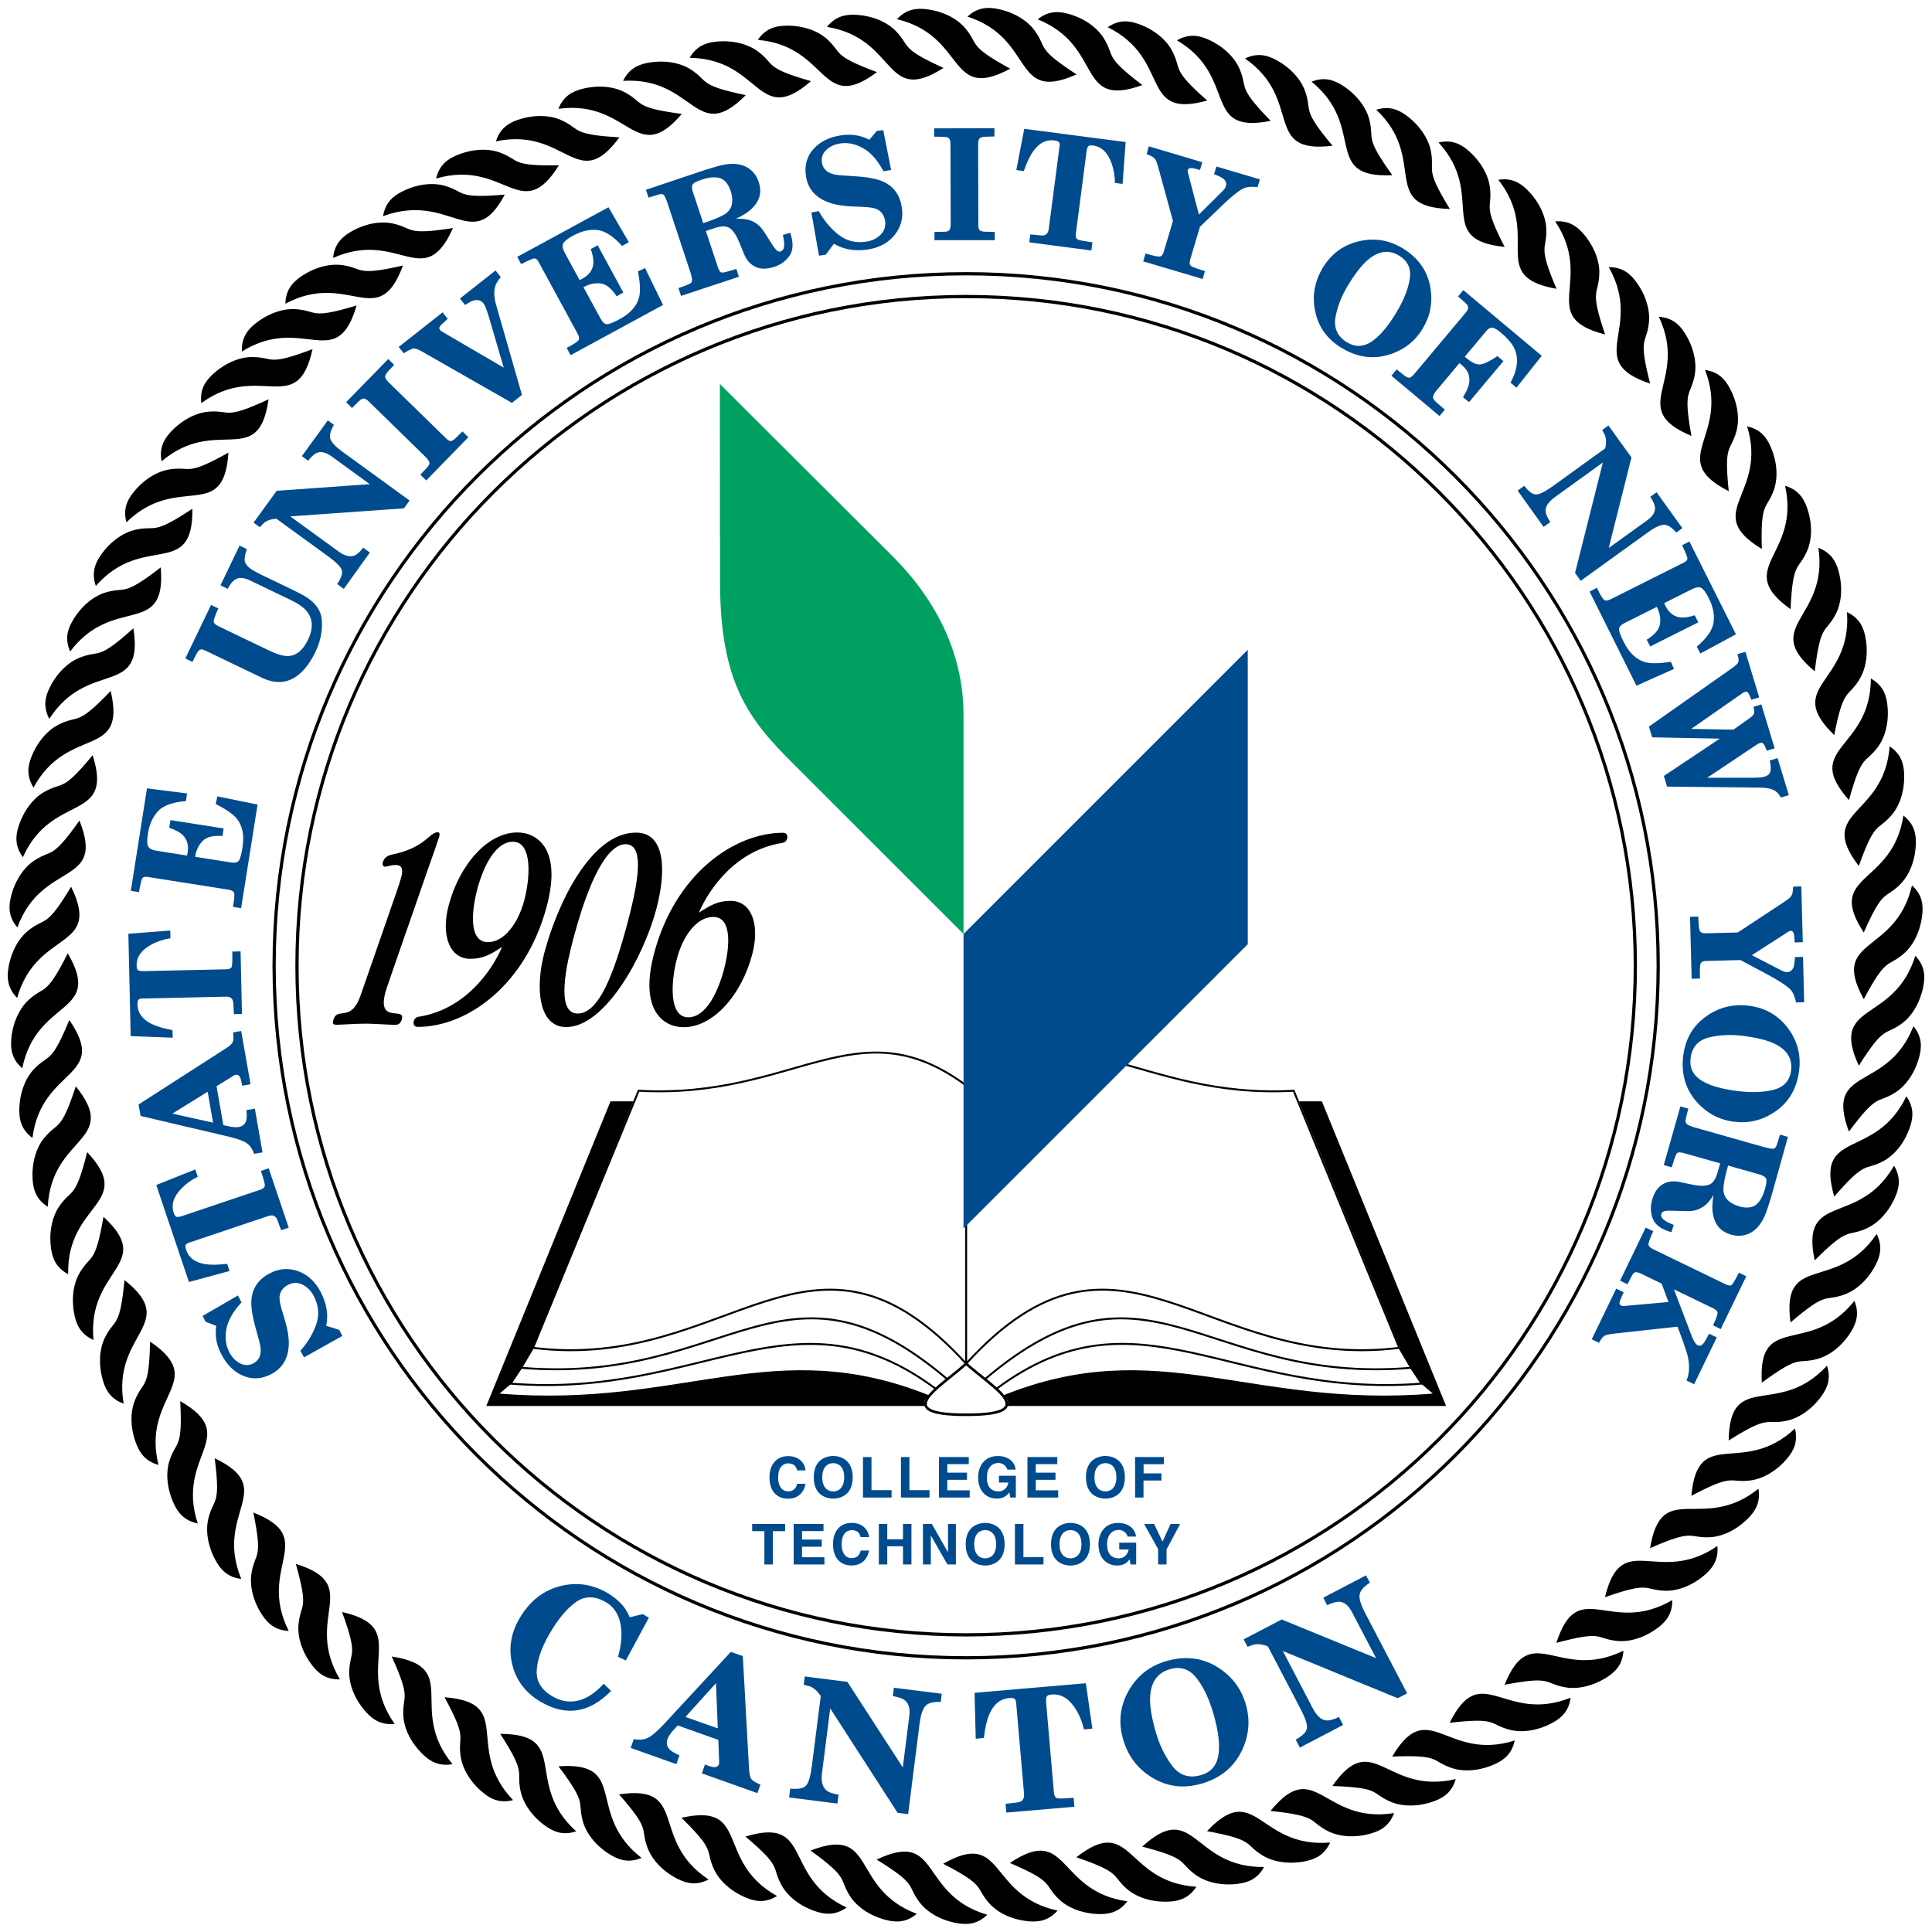<?xml version="1.0" encoding="utf-8"?>
<svg xmlns="http://www.w3.org/2000/svg" x="0px" y="0px" width="250px" height="250px">
<path fill="none" stroke="#000000" stroke-width="0.418" d="M38.43,124.96c0-47.82,38.77-86.59,86.59-86.59
	c47.82,0,86.59,38.77,86.59,86.59c0,47.82-38.77,86.59-86.59,86.59C77.2,211.55,38.43,172.78,38.43,124.96z M125.02,214.52
	c49.46,0,89.55-40.1,89.55-89.55s-40.1-89.55-89.55-89.55c-49.46,0-89.55,40.1-89.55,89.55S75.56,214.52,125.02,214.52z"/>
<path fill="none" stroke="#000000" stroke-width="0.335" d="M125.02,176.46c-3.47,3.13-9.86,6.61,0,6.61
	S128.5,179.59,125.02,176.46z"/>
<path fill="none" stroke="#000000" stroke-width="0.251" d="M125.02,176.46v-36c14.13-10.48,22.1,1.82,42.38,0.68l13.67,33.27
	C155.68,177.59,145.03,154.52,125.02,176.46z M181.08,174.41l1.52,2.58c-27,2.28-33.95-16.52-55.15,1.48l1.48,1.25
	c18.36-13.68,30.2,1.31,55.03-0.68l-1.37-2.05 M125.02,176.46v-36c-14.13-10.48-22.1,1.82-42.38,0.68l-13.67,33.27
	C94.37,177.59,105.01,154.52,125.02,176.46z M67.44,176.99l-1.37,2.05c24.83,2,36.67-12.99,55.03,0.68l1.48-1.25
	C101.39,160.47,94.45,179.27,67.44,176.99l1.52-2.58"/>
<path d="M56.43,23.1c0.4-1.71,1.44-2.47,2.56-2.96c1.95-0.85,4.07-1,5.7-0.4c2.62,0.97,1.31,1.77,7.63,1.65
	C67.44,29.22,65.38,20.51,56.43,23.1z M80.15,17.77c-6.31-0.36-4.95-1.05-7.49-2.21c-1.58-0.72-3.71-0.73-5.71-0.03
	c-1.16,0.41-2.25,1.09-2.78,2.76C73.29,16.37,74.7,25.21,80.15,17.77z M88.23,14.74c-6.27-0.82-4.86-1.42-7.31-2.76
	c-1.52-0.84-3.64-1-5.69-0.45c-1.18,0.32-2.33,0.92-2.97,2.55C81.48,12.83,82.23,21.75,88.23,14.74z M96.5,12.31
	c-6.19-1.29-4.74-1.77-7.08-3.3c-1.46-0.95-3.56-1.27-5.64-0.87c-1.2,0.23-2.39,0.74-3.15,2.32C89.92,9.91,90.01,18.86,96.5,12.31z
	 M104.94,10.5c-6.08-1.74-4.59-2.12-6.82-3.81c-1.38-1.05-3.45-1.53-5.56-1.29c-1.22,0.14-2.44,0.56-3.32,2.08
	C98.55,7.62,97.97,16.56,104.94,10.5z M113.48,9.33c-5.93-2.19-4.42-2.46-6.51-4.31c-1.3-1.15-3.33-1.78-5.45-1.69
	c-1.22,0.05-2.47,0.38-3.46,1.83C107.33,5.98,106.09,14.85,113.48,9.33z M122.09,8.79c-5.76-2.62-4.23-2.78-6.18-4.78
	c-1.21-1.25-3.19-2.02-5.31-2.1c-1.22-0.04-2.49,0.2-3.59,1.57C116.2,4.99,114.31,13.75,122.09,8.79z M130.72,8.89
	c-5.55-3.04-4.01-3.08-5.81-5.23c-1.12-1.33-3.03-2.26-5.14-2.48c-1.22-0.13-2.5,0.01-3.7,1.3C125.12,4.67,122.58,13.26,130.72,8.89
	z M139.31,9.63c-5.3-3.44-3.77-3.37-5.4-5.64c-1.01-1.41-2.85-2.47-4.94-2.86c-1.21-0.22-2.5-0.17-3.78,1.02
	C134.04,5.01,130.88,13.38,139.31,9.63z M147.82,11.01c-5.03-3.83-3.51-3.64-4.97-6.03c-0.91-1.48-2.66-2.68-4.72-3.22
	c-1.18-0.31-2.48-0.36-3.85,0.74C142.92,6.01,139.14,14.12,147.82,11.01z M156.21,13.01c-4.74-4.19-3.23-3.89-4.51-6.38
	c-0.79-1.55-2.46-2.87-4.47-3.56c-1.16-0.4-2.44-0.54-3.89,0.45C151.69,7.66,147.32,15.48,156.21,13.01z M164.43,15.64
	c-4.41-4.53-2.93-4.12-4.02-6.7c-0.68-1.6-2.24-3.04-4.19-3.88c-1.13-0.48-2.4-0.72-3.92,0.16
	C160.32,9.96,155.38,17.43,164.43,15.64z M172.43,18.86c-4.06-4.85-2.62-4.33-3.52-6.98c-0.56-1.65-2-3.2-3.89-4.18
	c-1.09-0.56-2.34-0.9-3.92-0.13C168.75,12.89,163.27,19.98,172.43,18.86z M180.17,22.67c-3.69-5.13-2.29-4.51-2.99-7.22
	c-0.43-1.68-1.76-3.34-3.57-4.46c-1.04-0.64-2.26-1.07-3.9-0.42C176.94,16.45,170.95,23.1,180.17,22.67z M187.61,27.04
	c-3.3-5.39-1.95-4.67-2.44-7.42c-0.31-1.71-1.51-3.46-3.23-4.71c-0.99-0.72-2.18-1.23-3.85-0.71
	C184.85,20.59,178.38,26.79,187.61,27.04z M194.7,31.95c-2.89-5.62-1.6-4.8-1.89-7.58c-0.18-1.73-1.25-3.56-2.87-4.94
	c-0.94-0.79-2.08-1.39-3.79-0.99C192.43,25.32,185.52,31.02,194.7,31.95z M201.41,37.37c-2.47-5.82-1.24-4.91-1.32-7.7
	c-0.05-1.74-0.98-3.65-2.5-5.14c-0.88-0.86-1.97-1.54-3.71-1.27C199.63,30.59,192.32,35.76,201.41,37.37z M207.7,43.28
	c-2.03-5.99-0.87-4.98-0.75-7.78c0.08-1.74-0.71-3.71-2.11-5.31c-0.81-0.92-1.85-1.68-3.6-1.54C206.43,36.39,198.75,41,207.7,43.28z
	 M213.53,49.64c-1.58-6.12-0.5-5.04-0.17-7.81c0.21-1.73-0.43-3.75-1.71-5.45c-0.74-0.98-1.72-1.82-3.48-1.81
	C212.77,42.67,204.78,46.7,213.53,49.64z M218.87,56.41c-1.12-6.23-0.12-5.06,0.41-7.8c0.34-1.71-0.15-3.77-1.3-5.56
	c-0.66-1.03-1.58-1.94-3.33-2.06C218.64,49.4,210.36,52.83,218.87,56.41z M223.7,63.56c-0.66-6.29,0.25-5.05,0.99-7.75
	c0.46-1.68,0.13-3.78-0.89-5.64c-0.58-1.08-1.43-2.05-3.17-2.3C223.98,56.55,215.48,59.36,223.7,63.56z M227.98,71.04
	c-0.19-6.32,0.63-5.02,1.56-7.65c0.58-1.64,0.41-3.76-0.47-5.69c-0.5-1.12-1.28-2.15-2.99-2.53
	C228.79,64.08,220.1,66.25,227.98,71.04z M231.7,78.83c0.28-6.32,1-4.96,2.13-7.52c0.7-1.59,0.69-3.71-0.04-5.71
	c-0.42-1.15-1.12-2.24-2.8-2.74C233.02,71.95,224.19,73.46,231.7,78.83z M234.83,86.87c0.75-6.28,1.36-4.87,2.68-7.34
	c0.82-1.53,0.96-3.65,0.38-5.7c-0.33-1.18-0.95-2.32-2.59-2.94C236.65,80.1,227.74,80.96,234.83,86.87z M237.35,95.12
	c1.21-6.21,1.72-4.76,3.21-7.12c0.93-1.47,1.23-3.57,0.8-5.66c-0.24-1.2-0.77-2.38-2.36-3.13C239.67,88.5,230.72,88.7,237.35,95.12z
	 M239.26,103.53c1.67-6.1,2.07-4.62,3.73-6.86c1.04-1.39,1.49-3.47,1.22-5.58c-0.15-1.22-0.59-2.43-2.12-3.29
	C242.06,97.11,233.12,96.63,239.26,103.53z M240.53,112.06c2.12-5.96,2.4-4.45,4.23-6.57c1.14-1.31,1.74-3.35,1.63-5.47
	c-0.06-1.22-0.41-2.47-1.87-3.44C243.81,105.87,234.92,104.73,240.53,112.06z M241.17,120.67c2.55-5.79,2.73-4.26,4.71-6.23
	c1.23-1.23,1.99-3.21,2.03-5.34c0.03-1.22-0.23-2.49-1.61-3.57C244.9,114.73,236.12,112.94,241.17,120.67z M241.17,129.29
	c2.98-5.58,3.04-4.05,5.16-5.87c1.32-1.13,2.22-3.06,2.42-5.17c0.12-1.22-0.04-2.5-1.34-3.68
	C245.33,123.65,236.71,121.21,241.17,129.29z M247.84,123.68c-2.75,8.9-11.16,5.83-7.31,14.22c3.38-5.35,3.33-3.81,5.58-5.47
	c1.4-1.03,2.44-2.88,2.8-4.98C249.12,126.24,249.05,124.95,247.84,123.68z M239.25,146.43c3.77-5.08,3.6-3.55,5.97-5.04
	c1.47-0.92,2.65-2.69,3.16-4.76c0.3-1.19,0.33-2.48-0.78-3.84C244.2,141.46,236.04,137.78,239.25,146.43z M237.35,154.84
	c4.14-4.79,3.86-3.28,6.33-4.58c1.54-0.81,2.84-2.49,3.5-4.51c0.38-1.16,0.51-2.45-0.5-3.89
	C242.65,150.26,234.78,145.97,237.35,154.84z M234.82,163.09c4.48-4.47,4.09-2.98,6.65-4.1c1.59-0.7,3.02-2.27,3.83-4.24
	c0.47-1.13,0.69-2.4-0.21-3.91C240.45,158.91,232.92,154.06,234.82,163.09z M231.69,171.13c4.8-4.12,4.3-2.67,6.93-3.6
	c1.64-0.58,3.18-2.04,4.13-3.94c0.55-1.09,0.87-2.35,0.09-3.92C237.61,167.38,230.47,161.98,231.69,171.13z M227.98,178.92
	c5.09-3.75,4.49-2.35,7.18-3.07c1.68-0.45,3.32-1.8,4.42-3.62c0.63-1.05,1.04-2.28,0.38-3.9
	C234.16,175.61,227.43,169.7,227.98,178.92z M223.69,186.4c5.36-3.37,4.65-2.01,7.39-2.53c1.71-0.33,3.45-1.55,4.67-3.29
	c0.71-1,1.21-2.19,0.66-3.86C230.1,183.57,223.83,177.17,223.69,186.4z M218.86,193.56c5.59-2.96,4.78-1.66,7.56-1.98
	c1.73-0.2,3.55-1.29,4.9-2.93c0.78-0.95,1.36-2.1,0.95-3.8C225.47,191.2,219.69,184.36,218.86,193.56z M213.52,200.33
	c5.79-2.54,4.89-1.3,7.68-1.41c1.74-0.07,3.64-1.02,5.11-2.56c0.85-0.88,1.52-1.99,1.23-3.72
	C220.28,198.47,215.02,191.22,213.52,200.33z M207.68,206.68c5.97-2.1,4.97-0.93,7.77-0.84c1.74,0.06,3.7-0.75,5.28-2.17
	c0.91-0.82,1.66-1.87,1.5-3.62C214.56,205.33,209.86,197.71,207.68,206.68z M201.39,212.59c6.11-1.65,5.03-0.56,7.81-0.26
	c1.73,0.19,3.75-0.47,5.43-1.78c0.97-0.75,1.79-1.74,1.76-3.5C208.36,211.76,204.23,203.8,201.39,212.59z M194.69,218.01
	c6.21-1.19,5.06-0.18,7.81,0.32c1.71,0.32,3.77-0.2,5.55-1.37c1.02-0.68,1.92-1.61,2.02-3.36
	C201.69,217.7,198.16,209.46,194.69,218.01z M187.59,222.93c6.28-0.73,5.06,0.19,7.76,0.9c1.68,0.44,3.78,0.08,5.63-0.95
	c1.07-0.6,2.03-1.46,2.26-3.2C194.6,223.13,191.7,214.66,187.59,222.93z M180.15,227.3c6.32-0.26,5.03,0.57,7.67,1.47
	c1.64,0.56,3.76,0.37,5.69-0.53c1.11-0.52,2.14-1.3,2.49-3.02C187.13,228.02,184.86,219.35,180.15,227.3z M172.41,231.11
	c6.32,0.21,4.97,0.94,7.54,2.04c1.6,0.68,3.72,0.64,5.71-0.11c1.15-0.43,2.23-1.14,2.71-2.83
	C179.31,232.35,177.69,223.53,172.41,231.11z M164.41,234.33c6.29,0.67,4.89,1.3,7.37,2.59c1.54,0.8,3.67,0.92,5.7,0.31
	c1.18-0.35,2.3-0.97,2.91-2.62C171.2,236.08,170.24,227.17,164.41,234.33z M156.19,236.95c6.22,1.14,4.78,1.66,7.16,3.13
	c1.48,0.91,3.59,1.19,5.67,0.74c1.2-0.26,2.37-0.8,3.1-2.4C162.83,239.2,162.53,230.24,156.19,236.95z M147.8,238.95
	c6.12,1.6,4.64,2.01,6.91,3.65c1.41,1.02,3.49,1.45,5.59,1.15c1.21-0.17,2.42-0.62,3.27-2.16
	C154.25,241.69,154.62,232.74,147.8,238.95z M139.28,240.33c5.99,2.05,4.48,2.35,6.62,4.16c1.33,1.12,3.37,1.7,5.49,1.57
	c1.22-0.08,2.46-0.44,3.42-1.91C145.51,243.53,146.55,234.63,139.28,240.33z M130.68,241.07c5.82,2.49,4.3,2.68,6.29,4.64
	c1.24,1.22,3.24,1.95,5.36,1.97c1.23,0.01,2.49-0.26,3.55-1.65C136.66,244.73,138.35,235.93,130.68,241.07z M122.05,241.17
	c5.62,2.91,4.09,2.99,5.93,5.09c1.15,1.31,3.08,2.18,5.2,2.36c1.22,0.1,2.5-0.07,3.67-1.39
	C127.75,245.26,130.08,236.61,122.05,241.17z M113.44,240.63c5.39,3.32,3.85,3.28,5.54,5.51c1.05,1.39,2.91,2.41,5.01,2.74
	c1.21,0.19,2.5,0.11,3.76-1.11C118.82,245.13,121.79,236.68,113.44,240.63z M104.89,239.46c5.12,3.71,3.6,3.56,5.11,5.91
	c0.94,1.46,2.73,2.62,4.8,3.11c1.19,0.28,2.48,0.3,3.83-0.83C109.92,244.34,113.51,236.14,104.89,239.46z M96.46,237.65
	c4.84,4.08,3.32,3.82,4.66,6.27c0.83,1.53,2.52,2.81,4.55,3.45c1.17,0.37,2.46,0.48,3.88-0.54
	C101.11,242.9,105.3,234.98,96.46,237.65z M88.18,235.22c4.52,4.43,3.03,4.05,4.18,6.6c0.71,1.58,2.31,2.99,4.28,3.78
	c1.14,0.46,2.41,0.66,3.91-0.25C92.42,240.8,97.19,233.21,88.18,235.22z M80.1,232.19c4.18,4.75,2.72,4.27,3.68,6.89
	c0.6,1.63,2.08,3.15,3.99,4.09c1.1,0.54,2.36,0.84,3.92,0.04C83.92,238.06,89.24,230.85,80.1,232.19z M72.27,228.56
	c3.81,5.05,2.4,4.46,3.16,7.15c0.47,1.67,1.84,3.3,3.68,4.37c1.06,0.62,2.29,1.01,3.91,0.33C75.65,234.7,81.48,227.91,72.27,228.56z
	 M64.73,224.36c3.43,5.32,2.06,4.62,2.62,7.36c0.35,1.7,1.59,3.43,3.34,4.63c1.01,0.7,2.21,1.18,3.87,0.62
	C67.64,230.74,73.97,224.39,64.73,224.36z M57.52,219.62c3.03,5.56,1.71,4.76,2.07,7.54c0.22,1.73,1.33,3.54,2.99,4.87
	c0.95,0.77,2.11,1.34,3.81,0.9C59.95,226.19,66.73,220.33,57.52,219.62z M50.69,214.35c2.61,5.77,1.35,4.88,1.5,7.67
	c0.09,1.74,1.07,3.63,2.62,5.08c0.89,0.84,2.01,1.49,3.74,1.18C52.62,221.09,59.82,215.75,50.69,214.35z M44.26,208.59
	c2.17,5.94,0.99,4.96,0.93,7.76c-0.04,1.74,0.8,3.69,2.24,5.26c0.83,0.9,1.89,1.64,3.64,1.46
	C45.69,215.46,53.26,210.66,44.26,208.59z M38.28,202.37c1.72,6.09,0.62,5.02,0.35,7.81c-0.17,1.73,0.52,3.74,1.84,5.41
	c0.76,0.96,1.76,1.77,3.52,1.72C39.2,209.32,47.1,205.1,38.28,202.37z M32.78,195.72c1.27,6.2,0.24,5.06-0.23,7.81
	c-0.29,1.71,0.24,3.77,1.43,5.53c0.69,1.01,1.63,1.9,3.38,1.98C33.18,202.73,41.37,199.1,32.78,195.72z M27.78,188.69
	c0.8,6.28-0.13,5.06-0.81,7.77c-0.42,1.69-0.04,3.78,1.02,5.62c0.61,1.06,1.48,2.02,3.23,2.23C27.66,195.7,36.1,192.7,27.78,188.69z
	 M23.32,181.3c0.34,6.32-0.51,5.04-1.38,7.69c-0.54,1.65-0.32,3.76,0.6,5.68c0.53,1.11,1.33,2.12,3.05,2.46
	C22.68,188.28,31.32,185.91,23.32,181.3z M19.42,173.6c-0.13,6.33-0.88,4.98-1.95,7.57c-0.67,1.61-0.6,3.73,0.18,5.71
	c0.45,1.14,1.17,2.21,2.86,2.68C18.27,180.52,27.06,178.8,19.42,173.6z M16.11,165.64c-0.6,6.3-1.25,4.91-2.51,7.4
	c-0.78,1.55-0.87,3.68-0.25,5.71c0.36,1.17,1,2.29,2.65,2.88C14.44,172.45,23.33,171.38,16.11,165.64z M13.39,157.45
	c-1.07,6.24-1.61,4.8-3.05,7.2c-0.9,1.49-1.14,3.6-0.67,5.67c0.27,1.19,0.83,2.36,2.43,3.07C11.22,164.11,20.17,163.71,13.39,157.45
	z M11.28,149.08c-1.53,6.14-1.96,4.67-3.57,6.95c-1,1.42-1.41,3.51-1.09,5.61c0.18,1.21,0.65,2.42,2.2,3.24
	C8.63,155.57,17.58,155.83,11.28,149.08z M9.81,140.57c-1.98,6.01-2.3,4.51-4.08,6.67c-1.11,1.34-1.66,3.39-1.5,5.51
	c0.09,1.22,0.47,2.46,1.95,3.4C6.68,146.85,15.59,147.78,9.81,140.57z M8.97,131.99c-2.42,5.85-2.63,4.33-4.56,6.34
	c-1.2,1.26-1.91,3.26-1.91,5.39c0,1.23,0.29,2.49,1.7,3.53C5.38,138.01,14.2,139.6,8.97,131.99z M8.77,123.36
	c-2.85,5.65-2.94,4.12-5.02,5.99c-1.29,1.16-2.15,3.11-2.3,5.23c-0.09,1.22,0.1,2.5,1.43,3.65C4.74,129.1,13.42,131.34,8.77,123.36z
	 M9.2,114.74c-3.26,5.43-3.24,3.89-5.45,5.6c-1.38,1.06-2.37,2.94-2.68,5.04c-0.18,1.21-0.08,2.5,1.15,3.75
	C4.76,120.17,13.25,123.04,9.2,114.74z M10.28,106.18c-3.65,5.17-3.52,3.64-5.85,5.18c-1.45,0.96-2.58,2.76-3.05,4.83
	c-0.27,1.2-0.27,2.49,0.87,3.82C5.45,111.26,13.7,114.76,10.28,106.18z M11.99,97.72c-4.02,4.88-3.78,3.37-6.22,4.73
	c-1.52,0.85-2.78,2.56-3.4,4.59c-0.36,1.17-0.45,2.46,0.59,3.88C6.79,102.43,14.76,106.53,11.99,97.72z M14.32,89.41
	c-4.37,4.57-4.02,3.08-6.55,4.26c-1.58,0.73-2.96,2.34-3.73,4.33c-0.44,1.14-0.64,2.42,0.3,3.91C8.79,93.72,16.43,98.4,14.32,89.41z
	 M17.26,81.3c-4.7,4.23-4.24,2.77-6.85,3.76c-1.63,0.61-3.13,2.12-4.04,4.04c-0.53,1.11-0.81,2.37,0.01,3.92
	C11.43,85.19,18.7,90.42,17.26,81.3z M20.8,73.42c-5,3.87-4.43,2.45-7.11,3.24c-1.67,0.49-3.28,1.88-4.33,3.73
	c-0.61,1.06-0.99,2.3-0.28,3.91C14.69,76.87,21.56,82.63,20.8,73.42z M24.9,65.83c-5.28,3.49-4.6,2.12-7.33,2.71
	c-1.7,0.37-3.41,1.63-4.6,3.4c-0.68,1.02-1.15,2.22-0.57,3.88C18.56,68.82,24.98,75.07,24.9,65.83z M29.56,58.57
	c-5.52,3.09-4.74,1.77-7.51,2.15c-1.72,0.24-3.52,1.37-4.83,3.05c-0.76,0.96-1.32,2.13-0.86,3.82
	C23.02,61.08,28.96,67.78,29.56,58.57z M34.75,51.67c-5.74,2.67-4.86,1.41-7.65,1.59c-1.73,0.11-3.61,1.11-5.05,2.68
	c-0.83,0.9-1.47,2.03-1.14,3.75C28.03,53.68,33.46,60.82,34.75,51.67z M40.44,45.18c-5.92,2.24-4.95,1.05-7.75,1.02
	c-1.74-0.02-3.68,0.84-5.23,2.3c-0.89,0.84-1.62,1.91-1.41,3.66C33.59,46.69,38.47,54.2,40.44,45.18z M46.14,39.53
	c-6.06,1.83-5.01,0.7-7.8,0.48c-1.73-0.14-3.73,0.58-5.38,1.93c-0.95,0.78-1.74,1.8-1.66,3.55C39.21,40.56,43.56,48.4,46.14,39.53z
	 M65.32,25.18c-6.3,0.55-5.05-0.34-7.73-1.13c-1.67-0.49-3.77-0.2-5.66,0.79c-1.09,0.57-2.08,1.4-2.36,3.13
	C58.35,24.76,61.12,33.05,65.32,25.18z M58.62,29.51c-6.25,0.98-5.06,0.01-7.79-0.59c-1.7-0.37-3.78,0.06-5.59,1.17
	c-1.05,0.64-1.97,1.54-2.14,3.29C51.61,29.58,54.84,37.93,58.62,29.51z M52.14,34.36c-6.17,1.41-5.05,0.36-7.81-0.05
	c-1.72-0.25-3.77,0.33-5.5,1.56c-1,0.71-1.86,1.67-1.9,3.43C45.15,34.92,48.96,43.03,52.14,34.36z M181.31,174.75l-13.22-32.24h2.96
	l16.07,39.42h-56.85c0.57-0.57-0.46-1.37-0.46-1.37c20.17-8.09,31.9,1.71,55.6-0.23l-1.48-1.25L181.31,174.75 M68.97,174.41
	l-2.85,4.67l-1.48,1.25c23.7,1.94,35.43-7.86,55.6,0.23c0,0-1.03,0.8-0.46,1.37H62.93l16.07-39.42h2.96L68.97,174.41 M51.3,115.45
	c0.31-0.88,0.48-1.43,0.63-1.98c0.36-1.35-0.23-1.54-0.72-1.54c-0.69,0-1.11,0.22-1.39,0.22c-0.21,0-0.38-0.22-0.29-0.55
	c0.18-0.66,0.71-0.91,1.08-0.99c4.53-0.91,4.86-2.92,6.07-2.92c0.15,0,0.26,0.18,0.15,0.59c-0.09,0.33-0.45,1.32-1.32,3.81
	l-4.3,12.36c-0.47,1.39-1.22,3.51-1.34,3.95c-1.11,4.17,2.58,1.8,2.13,3.48c-0.11,0.4-0.32,0.73-0.84,0.73
	c-0.82,0-2.81-0.15-3.73-0.15c-1.59,0-3.14,0.14-3.84,0.14c-0.59,0-0.57-0.18-0.46-0.59c0.49-1.83,2.25,0.41,3.52-3.18L51.3,115.45z
	 M66.94,107.72c-3.77,0-7.45,4.05-8.88,9.43c-1.03,3.88,0.11,6.92,2.8,6.92c1.54,0,2.49-0.47,4.1-1.53
	c-0.69,1.72-3.97,7.97-10.8,9.03c-0.32,0.04-0.53,0.26-0.62,0.58c-0.1,0.37,0.06,0.73,0.5,0.73c6.42,0.01,13.99-5.4,16.7-15.57
	C72.73,109.89,69.54,107.72,66.94,107.72z M67.83,116.54c-0.76,2.85-2.54,5.38-4.69,5.37c-2.49,0-2.15-3.95-1.37-6.88
	c0.73-2.74,2.27-6.11,4.6-6.11C68.91,108.93,68.62,113.58,67.83,116.54z M82.31,107.74c-5.9-0.01-10.21,9.32-11.86,15.5
	c-1.22,4.57-0.78,9.66,2.81,9.66c4.98,0.01,9.99-8.99,11.65-15.21C86.22,112.83,86.16,107.74,82.31,107.74z M81.22,119.34
	c-1.77,6.66-3.71,11.82-6.48,11.81c-2.95,0-1.35-6.7-0.54-9.73c3.07-11.52,5.81-12.18,6.74-12.18
	C83.12,109.24,82.96,112.82,81.22,119.34z M101.35,107.76c-6.42-0.01-13.99,5.4-16.7,15.57c-1.98,7.43,1.22,9.59,3.81,9.59
	c3.77,0,7.45-4.05,8.88-9.43c1.03-3.88-0.11-6.92-2.8-6.92c-1.54,0-2.49,0.47-4.1,1.53c0.69-1.72,3.97-7.97,10.8-9.03
	c0.32-0.04,0.53-0.26,0.62-0.58C101.95,108.12,101.79,107.76,101.35,107.76z M92.29,118.65c2.49,0,2.15,3.96,1.37,6.88
	c-0.73,2.74-2.27,6.11-4.6,6.11c-2.54,0-2.25-4.65-1.46-7.61C88.35,121.17,90.13,118.65,92.29,118.65z"/>
<path fill="#004B8D" d="M103.15,190.26c-0.09-0.31-0.25-0.9-1.16-0.9c-0.52,0-1.3,0.35-1.3,1.83c0,0.94,0.37,1.79,1.3,1.79
	c0.61,0,1.03-0.34,1.16-0.98h1.09c-0.22,1.14-0.96,1.93-2.28,1.93c-1.39,0-2.39-0.94-2.39-2.75c0-1.83,1.06-2.76,2.41-2.76
	c1.57,0,2.2,1.08,2.26,1.85H103.15z M107.82,188.4c-0.69,0-2.52,0.3-2.52,2.76c0,2.46,1.82,2.76,2.52,2.76
	c0.69,0,2.52-0.3,2.52-2.76C110.34,188.7,108.51,188.4,107.82,188.4 M107.82,192.99c-0.59,0-1.42-0.36-1.42-1.83
	s0.83-1.83,1.42-1.83c0.59,0,1.42,0.36,1.42,1.83S108.41,192.99,107.82,192.99 M112.76,188.54h-1.09v5.24h3.7v-0.95h-2.6V188.54z
	 M117.67,188.54h-1.09v5.24h3.7v-0.95h-2.6V188.54z M125.35,188.54h-3.85v5.24h3.98v-0.93h-2.9v-1.36h2.55v-0.93h-2.55v-1.1h2.78
	V188.54z M129.27,191.84h1.22c-0.23,1.06-1.03,1.15-1.27,1.15c-0.74,0-1.52-0.37-1.52-1.8c0-1.34,0.72-1.88,1.5-1.88
	c0.77,0,1.14,0.66,1.14,0.86h1.09c-0.06-0.72-0.69-1.76-2.3-1.76c-1.76-0.01-2.56,1.34-2.56,2.77c0,1.84,1.14,2.74,2.41,2.74
	c0.96,0,1.36-0.47,1.63-0.8l0.11,0.66h0.73v-2.82h-2.19V191.84z M136.8,188.54h-3.85v5.24h3.98v-0.93h-2.9v-1.36h2.55v-0.93h-2.55
	v-1.1h2.78V188.54z M143.04,188.4c-0.69,0-2.52,0.3-2.52,2.76c0,2.46,1.82,2.76,2.52,2.76c0.69,0,2.52-0.3,2.52-2.76
	C145.56,188.7,143.73,188.4,143.04,188.4 M143.04,192.99c-0.59,0-1.42-0.36-1.42-1.83s0.83-1.83,1.42-1.83
	c0.59,0,1.42,0.36,1.42,1.83S143.63,192.99,143.04,192.99 M147.98,191.58h2.31v-0.93h-2.31v-1.18h2.63v-0.93h-3.73v5.24h1.09V191.58
	z M100.01,198.13h1.58v-0.93h-4.26v0.93h1.58v4.31h1.09V198.13z M106.55,197.2h-3.85v5.24h3.98v-0.93h-2.9v-1.36h2.55v-0.93h-2.55
	v-1.1h2.78V197.2z M112.46,198.91c-0.06-0.77-0.69-1.85-2.26-1.85c-1.35,0-2.41,0.93-2.41,2.76c0,1.81,1,2.75,2.39,2.75
	c1.31,0,2.06-0.8,2.28-1.93h-1.09c-0.13,0.64-0.55,0.98-1.16,0.98c-0.93,0-1.3-0.85-1.3-1.79c0-1.48,0.77-1.83,1.3-1.83
	c0.91,0,1.07,0.59,1.16,0.9H112.46z M116.85,200.09v2.35h1.09v-5.24h-1.09v1.98h-2.04v-1.98h-1.09v5.24h1.09v-2.35H116.85z
	 M122.67,200.85h-0.01l-2.08-3.65h-1.15v5.24h1.02v-3.73h0.01l2.14,3.73h1.09v-5.24h-1.02V200.85z M127.48,197.06
	c-0.69,0-2.52,0.3-2.52,2.76c0,2.46,1.82,2.76,2.52,2.76c0.69,0,2.52-0.3,2.52-2.76C129.99,197.36,128.17,197.06,127.48,197.06
	 M127.48,201.65c-0.59,0-1.42-0.36-1.42-1.83s0.83-1.83,1.42-1.83c0.59,0,1.42,0.36,1.42,1.83S128.07,201.65,127.48,201.65
	 M132.42,197.2h-1.09v5.24h3.7v-0.95h-2.6V197.2z M138.52,197.06c-0.69,0-2.52,0.3-2.52,2.76c0,2.46,1.82,2.76,2.52,2.76
	c0.69,0,2.52-0.3,2.52-2.76C141.04,197.36,139.22,197.06,138.52,197.06 M138.52,201.65c-0.59,0-1.42-0.36-1.42-1.83
	s0.83-1.83,1.42-1.83c0.59,0,1.42,0.36,1.42,1.83S139.11,201.65,138.52,201.65 M144.83,200.5h1.22c-0.23,1.06-1.03,1.15-1.27,1.15
	c-0.74,0-1.52-0.37-1.52-1.8c0-1.34,0.72-1.88,1.5-1.88c0.77,0,1.14,0.66,1.14,0.86H147c-0.06-0.72-0.69-1.76-2.3-1.76
	c-1.76-0.01-2.56,1.34-2.56,2.77c0,1.84,1.14,2.74,2.41,2.74c0.96,0,1.36-0.47,1.63-0.8l0.11,0.66h0.73v-2.82h-2.19V200.5z
	 M150.96,200.48l1.75-3.28h-1.24l-1.04,2.28l-1.09-2.28h-1.29l1.81,3.26v1.98h1.09V200.48z M108.36,233.38l0.15-1.15
	c-0.77-0.13-1.31-0.32-1.6-0.58c-0.5-0.44-0.68-1.18-0.54-2.24l1.06-8.34l8.72,13.51l1.36,0.17l1.48-11.68
	c0.14-1.14,0.39-1.9,0.74-2.3c0.35-0.4,1.02-0.58,2-0.54l0.13-1.06l-6.19-0.78l-0.14,1.08c0.77,0.14,1.3,0.33,1.59,0.57
	c0.48,0.41,0.66,1.08,0.54,2.03l-0.84,6.63l-7.17-11.07l-5.51-0.7L104,218c0.38,0.1,0.64,0.17,0.78,0.21
	c0.14,0.04,0.27,0.11,0.42,0.21c0.23,0.14,0.46,0.35,0.68,0.61c0.22,0.26,0.32,0.42,0.32,0.48l-1.14,8.97
	c-0.17,1.32-0.41,2.17-0.74,2.55c-0.32,0.38-1.01,0.52-2.06,0.41l-0.15,1.15L108.36,233.38z M88.7,222.17l3.95-4.37l0.23,5.85
	L88.7,222.17z M83.81,224.89c-0.5,0.23-1.1,0.28-1.8,0.15l-0.4,1.14l5.91,2.1l0.4-1.14c-0.6-0.27-1.01-0.51-1.23-0.72
	c-0.4-0.38-0.5-0.85-0.31-1.39c0.08-0.22,0.21-0.46,0.39-0.7c0.1-0.15,0.21-0.29,0.35-0.43l0.58-0.63l5.25,1.87l0.11,2.84
	c0,0.05,0,0.11,0,0.16c-0.01,0.05-0.02,0.1-0.04,0.15c-0.1,0.28-0.33,0.41-0.68,0.37c-0.21-0.02-0.58-0.13-1.12-0.33l-0.4,1.14
	l7.19,2.56l0.39-1.1c-0.59-0.24-0.97-0.47-1.15-0.69c-0.18-0.22-0.28-0.66-0.32-1.3l-0.81-14.64l-1.55-0.55l-8.68,9.38
	C85,224.06,84.31,224.66,83.81,224.89 M78.59,206.12c-1.91-1.11-3.91-1.41-6-0.9c-2.27,0.55-4.07,1.96-5.39,4.24
	c-1.09,1.87-1.4,3.81-0.94,5.82c0.48,2.13,1.74,3.79,3.77,4.97c1.63,0.94,3.19,1.29,4.7,1.05c1.51-0.25,2.96-1.08,4.35-2.5
	l-0.96-0.92c-0.78,0.84-1.55,1.45-2.33,1.82c-1.45,0.7-2.88,0.63-4.3-0.19c-1.43-0.83-2.12-1.95-2.04-3.34
	c0.07-1.39,0.63-2.98,1.66-4.77c1.08-1.85,2.2-3.21,3.37-4.06c1.17-0.85,2.47-0.86,3.9-0.03c1.25,0.73,1.92,1.97,2.02,3.73
	c0.06,1.05-0.09,2.17-0.43,3.35l1.01,0.47l2.98-5.53l-0.78-0.46l-1.7,0.4c-0.29-0.72-0.69-1.33-1.19-1.84
	C79.79,206.93,79.23,206.49,78.59,206.12 M173.8,223.21l-0.54-1.03c-0.71,0.34-1.25,0.48-1.64,0.44c-0.66-0.07-1.23-0.58-1.73-1.53
	l-3.89-7.45l14.87,6.11l1.21-0.63l-5.45-10.43c-0.53-1.02-0.77-1.79-0.7-2.31c0.06-0.53,0.51-1.05,1.33-1.58l-0.5-0.95l-5.53,2.89
	l0.5,0.97c0.71-0.33,1.26-0.47,1.63-0.44c0.63,0.06,1.16,0.51,1.6,1.36l3.1,5.93l-12.21-5l-4.92,2.57l0.5,0.97
	c0.37-0.14,0.62-0.23,0.76-0.27c0.13-0.04,0.29-0.06,0.46-0.07c0.27-0.01,0.57,0.02,0.9,0.11c0.33,0.09,0.51,0.16,0.53,0.21
	l4.19,8.01c0.62,1.18,0.9,2.02,0.85,2.51c-0.05,0.5-0.54,1-1.46,1.51l0.54,1.03L173.8,223.21z M148.82,219.74
	c0.06-2.02,0.91-3.27,2.57-3.75c1.38-0.39,2.52-0.02,3.43,1.14c0.91,1.15,1.65,2.71,2.21,4.67c0.65,2.26,0.86,4.05,0.62,5.37
	c-0.23,1.32-0.98,2.17-2.25,2.53c-1.53,0.44-2.76,0.05-3.7-1.18c-0.94-1.23-1.66-2.69-2.15-4.41
	C149.03,222.29,148.79,220.84,148.82,219.74 M149.02,229.98c1.97,1.22,4.11,1.5,6.44,0.83c2.48-0.71,4.23-2.16,5.26-4.33
	c0.91-1.94,1.07-3.91,0.49-5.93c-0.57-1.98-1.73-3.55-3.47-4.7c-2.02-1.33-4.29-1.63-6.81-0.91c-2.12,0.61-3.74,1.87-4.85,3.78
	c-1.15,1.99-1.4,4.11-0.75,6.35C145.95,227.21,147.18,228.85,149.02,229.98 M127.31,224.89c0.15-1.29,0.38-2.29,0.69-3.02
	c0.56-1.33,1.42-2.04,2.57-2.14c0.38-0.03,0.63,0,0.73,0.11c0.11,0.11,0.17,0.27,0.19,0.5l1.02,11.76c0.03,0.36-0.03,0.62-0.17,0.8
	c-0.14,0.18-0.36,0.29-0.66,0.33l-1.56,0.19l0.1,1.13l8.81-0.76l-0.1-1.16c-1.19,0.1-1.9,0.12-2.14,0.06
	c-0.24-0.07-0.38-0.33-0.42-0.8l-0.99-11.45c-0.04-0.43-0.02-0.72,0.05-0.88c0.07-0.16,0.29-0.26,0.66-0.29
	c1.21-0.1,2.23,0.51,3.08,1.85c0.52,0.83,0.88,1.72,1.09,2.66l1.09-0.09l-0.84-5.88l-14.4,1.24l0.15,5.94L127.31,224.89z
	 M132.48,22.14c0.39-1.12,0.79-1.97,1.21-2.56c0.77-1.08,1.67-1.55,2.72-1.41c0.35,0.05,0.56,0.13,0.63,0.24
	c0.07,0.12,0.1,0.28,0.07,0.48l-1.4,10.72c-0.04,0.32-0.14,0.55-0.31,0.69c-0.16,0.13-0.38,0.19-0.65,0.17l-1.43-0.14l-0.13,1.03
	l8.03,1.05l0.14-1.06c-1.08-0.14-1.72-0.26-1.92-0.37c-0.2-0.11-0.28-0.37-0.22-0.8l1.36-10.44c0.05-0.39,0.12-0.65,0.21-0.78
	c0.09-0.13,0.31-0.17,0.64-0.13c1.1,0.14,1.9,0.9,2.39,2.25c0.3,0.85,0.45,1.71,0.45,2.59l0.99,0.13l0.4-5.42l-13.12-1.71
	l-1.03,5.34L132.48,22.14z M148.37,19.95c0.46,0.16,0.79,0.33,0.97,0.49c0.19,0.16,0.35,0.51,0.49,1.04l1.95,7.11l-1.18,3.96
	c-0.12,0.41-0.31,0.63-0.55,0.65c-0.24,0.02-0.85-0.11-1.82-0.4l-0.3,1.02l7.69,2.28l0.3-1.02c-0.98-0.29-1.57-0.51-1.78-0.65
	c-0.21-0.14-0.25-0.41-0.14-0.81l1.27-4.27c2.11-2.03,3.25-3.12,3.42-3.28c1.03-0.93,1.77-1.49,2.21-1.69
	c0.44-0.2,1.05-0.26,1.83-0.17l0.3-1l-5.63-1.67l-0.3,1c0.57,0.21,0.96,0.4,1.17,0.56c0.35,0.28,0.47,0.61,0.35,1.01
	c-0.03,0.09-0.08,0.19-0.14,0.29c-0.07,0.1-0.18,0.23-0.33,0.38l-3.01,2.98l-1.41-5.36c-0.03-0.08-0.04-0.14-0.05-0.21
	c-0.01-0.06,0-0.12,0.02-0.18c0.03-0.11,0.1-0.19,0.2-0.23c0.1-0.04,0.21-0.05,0.34-0.03c0.11,0.01,0.21,0.03,0.3,0.05
	c0.09,0.02,0.33,0.08,0.74,0.19l0.3-1l-6.93-2.06L148.37,19.95 M176.94,33.68c1.4-1.22,2.77-1.42,4.12-0.59
	c1.12,0.68,1.57,1.69,1.36,3.02c-0.21,1.33-0.8,2.79-1.77,4.39c-1.12,1.84-2.2,3.09-3.24,3.75c-1.04,0.66-2.07,0.68-3.1,0.05
	c-1.24-0.76-1.74-1.83-1.5-3.23c0.24-1.39,0.79-2.79,1.64-4.18C175.35,35.41,176.18,34.34,176.94,33.68 M170.16,40.17
	c0.4,2.08,1.54,3.7,3.44,4.85c2.02,1.23,4.08,1.51,6.18,0.86c1.87-0.59,3.31-1.7,4.31-3.35c0.98-1.62,1.32-3.37,1.01-5.26
	c-0.36-2.19-1.56-3.91-3.61-5.15c-1.73-1.05-3.58-1.36-5.56-0.92c-2.05,0.46-3.64,1.6-4.75,3.43
	C170.12,36.38,169.78,38.22,170.16,40.17 M186.27,53.83l0.69-0.82L185.8,52c-0.27-0.24-0.39-0.46-0.36-0.67
	c0.03-0.21,0.16-0.46,0.4-0.75l3.01-3.59l0.37,0.31c0.77,0.64,1.06,1.45,0.86,2.4c-0.1,0.5-0.36,1.06-0.77,1.69l0.78,0.65l4.45-5.31
	l-0.78-0.65c-0.94,0.65-1.67,1.01-2.19,1.07c-0.52,0.07-1.2-0.26-2.03-0.99l2.8-3.34c0.27-0.32,0.54-0.46,0.8-0.41
	c0.27,0.05,0.61,0.24,1.02,0.59c0.96,0.8,1.57,1.54,1.86,2.23c0.51,1.23,0.32,2.66-0.56,4.29l0.77,0.64l3.27-4.12l-10.15-8.5
	l-0.68,0.82l0.87,0.76c0.28,0.24,0.43,0.46,0.44,0.65c0.01,0.19-0.08,0.4-0.29,0.65l-6.62,7.9c-0.27,0.33-0.49,0.51-0.66,0.55
	s-0.41-0.06-0.72-0.3l-0.96-0.77l-0.68,0.82L186.27,53.83z M199.74,68.18l0.87-0.62c-0.4-0.6-0.6-1.07-0.61-1.43
	c-0.02-0.61,0.37-1.19,1.16-1.77l6.25-4.51l-3.6,14.29l0.73,1.02l8.75-6.31c0.85-0.61,1.52-0.93,2.01-0.94
	c0.49-0.01,1.02,0.32,1.61,1l0.79-0.57l-3.34-4.64l-0.81,0.58c0.39,0.6,0.59,1.08,0.61,1.42c0.03,0.57-0.31,1.12-1.02,1.63
	l-4.97,3.58l2.94-11.72l-2.98-4.13l-0.81,0.58c0.17,0.32,0.29,0.53,0.34,0.65c0.06,0.12,0.1,0.25,0.12,0.41
	c0.05,0.25,0.05,0.52,0.02,0.83c-0.04,0.31-0.08,0.48-0.12,0.51l-6.71,4.84c-0.99,0.71-1.71,1.08-2.17,1.1
	c-0.46,0.02-0.98-0.35-1.56-1.12l-0.86,0.62L199.74,68.18z M211.76,88.73l4.85-2.17l-0.39-0.92c-1.49,0.22-2.58,0.24-3.28,0.06
	c-1.16-0.31-2.1-1.18-2.82-2.61c-0.43-0.85-0.63-1.42-0.62-1.7c0.02-0.28,0.26-0.54,0.74-0.78l4.15-2.08
	c0.39,0.77,0.52,1.51,0.41,2.23c-0.12,0.72-0.69,1.39-1.72,2.02l0.46,0.87l6.22-3.12l-0.46-0.91c-0.76,0.24-1.38,0.33-1.86,0.27
	c-0.85-0.1-1.49-0.6-1.94-1.5c-0.02-0.05-0.04-0.09-0.06-0.14c-0.02-0.05-0.05-0.12-0.09-0.21l3.59-1.8
	c0.53-0.26,0.93-0.32,1.21-0.16c0.28,0.16,0.61,0.6,0.96,1.31c0.55,1.09,0.76,2.13,0.63,3.12c-0.13,0.99-0.85,2.05-2.18,3.17
	l0.47,0.88l4.6-2.48l-6.02-12.01l-0.95,0.48c0.42,0.88,0.65,1.44,0.68,1.66c0.03,0.22-0.11,0.42-0.42,0.57l-9.47,4.75
	c-0.43,0.21-0.73,0.23-0.92,0.06c-0.19-0.17-0.49-0.68-0.89-1.52l-0.95,0.48L211.76,88.73z M224.83,84.64l0.1,0.43
	c0.07,0.29,0.06,0.52-0.04,0.69c-0.09,0.17-0.34,0.4-0.75,0.69l-10.77,7.57l0.42,1.39l8.75,0.17l-7.24,4.83l0.42,1.38l12.06,0.13
	c0.85,0.01,1.5,0.15,1.94,0.44c0.25,0.16,0.5,0.44,0.73,0.84l1.02-0.31l-1.45-4.79l-1.02,0.31c0.14,0.56,0.17,1.02,0.1,1.37
	c-0.07,0.35-0.33,0.59-0.78,0.72c-0.13,0.04-0.28,0.07-0.44,0.09c-0.28,0.03-0.65,0.05-1.11,0.05l-5.86,0l6.24-4.17l0.22-0.14
	c0.1-0.07,0.19-0.11,0.25-0.14c0.06-0.03,0.12-0.05,0.17-0.06c0.16-0.05,0.29,0,0.41,0.14c0.12,0.14,0.25,0.43,0.42,0.87l1.02-0.31
	l-1.72-5.68l-1.02,0.31l0.09,0.52c0.02,0.2-0.01,0.36-0.09,0.49c-0.08,0.13-0.28,0.31-0.62,0.55l-1.98,1.4l-5.46-0.1l6.54-4.56
	c0.08-0.05,0.15-0.1,0.22-0.14c0.07-0.04,0.13-0.07,0.18-0.08c0.19-0.06,0.34-0.02,0.43,0.1c0.09,0.13,0.23,0.43,0.41,0.91
	l1.02-0.31l-1.78-5.89L224.83,84.64z M232.03,114.73c-0.01,0.49-0.07,0.85-0.17,1.08c-0.1,0.23-0.38,0.49-0.83,0.79l-6.16,4.06
	l-4.13,0.11c-0.43,0.01-0.69-0.1-0.79-0.32c-0.1-0.23-0.16-0.84-0.19-1.85l-1.07,0.03l0.21,8.02l1.07-0.03
	c-0.03-1.02,0-1.65,0.07-1.89c0.07-0.24,0.31-0.37,0.72-0.38l4.45-0.12c2.58,1.37,3.97,2.12,4.18,2.24c1.2,0.69,1.96,1.22,2.29,1.57
	c0.33,0.36,0.57,0.92,0.73,1.68l1.05-0.03l-0.15-5.87l-1.05,0.03c-0.02,0.61-0.08,1.04-0.17,1.29c-0.15,0.42-0.44,0.64-0.85,0.65
	c-0.1,0-0.21-0.01-0.32-0.05c-0.12-0.03-0.27-0.1-0.47-0.2l-3.76-1.94l4.66-3c0.06-0.05,0.12-0.08,0.18-0.11
	c0.06-0.03,0.12-0.04,0.18-0.04c0.12,0,0.21,0.04,0.28,0.12c0.07,0.08,0.11,0.18,0.14,0.31c0.02,0.11,0.04,0.21,0.05,0.3
	c0.01,0.09,0.03,0.34,0.05,0.77l1.05-0.03l-0.19-7.22L232.03,114.73 M105.98,33.09l0.87-0.13l1.06-1.42
	c0.63,0.38,1.32,0.63,2.06,0.75c0.74,0.12,1.5,0.12,2.28,0c1.5-0.22,2.67-0.84,3.5-1.87s1.15-2.21,0.95-3.55
	c-0.23-1.59-1.01-2.7-2.32-3.32c-0.81-0.39-2.05-0.64-3.72-0.74l-1.78-0.12c-0.62-0.04-1.1-0.14-1.44-0.28
	c-0.63-0.27-0.99-0.74-1.09-1.4c-0.09-0.63,0.1-1.16,0.57-1.61c0.47-0.45,1.09-0.73,1.84-0.84c0.96-0.14,1.93,0.06,2.91,0.61
	c0.99,0.54,1.87,1.54,2.66,2.99l0.98-0.16l-1.02-5.17l-0.85,0.12l-0.93,1.13c-0.55-0.26-1.02-0.43-1.41-0.51
	c-0.7-0.16-1.45-0.18-2.26-0.06c-1.54,0.23-2.73,0.82-3.58,1.77c-0.85,0.96-1.17,2.11-0.98,3.46c0.23,1.6,1.14,2.72,2.73,3.37
	c0.85,0.35,1.97,0.55,3.37,0.61l1.46,0.06c0.77,0.04,1.32,0.14,1.64,0.29c0.59,0.3,0.94,0.81,1.05,1.53
	c0.1,0.69-0.09,1.28-0.58,1.77c-0.49,0.49-1.11,0.79-1.88,0.9c-1.35,0.2-2.53-0.09-3.54-0.88c-1.01-0.78-1.87-1.81-2.59-3.07
	l-0.95,0.17L105.98,33.09z M89.67,23.81c0.15-0.18,0.54-0.37,1.19-0.58c0.89-0.29,1.64-0.36,2.24-0.2c0.6,0.16,1.07,0.68,1.41,1.55
	c0.43,1.29,0.3,2.25-0.37,2.87c-0.44,0.41-1.48,0.88-3.14,1.43l-1.38-4.16C89.51,24.29,89.52,23.99,89.67,23.81 M83.58,24.56
	l0.34,1.01l1.24-0.38c0.37-0.12,0.62-0.1,0.75,0.06c0.13,0.15,0.31,0.55,0.52,1.2l2.93,8.85l0.13,0.49
	c0.11,0.41,0.08,0.69-0.09,0.83c-0.17,0.14-0.71,0.36-1.61,0.66l0.34,1.01l7.49-2.48l-0.34-1.01l-0.91,0.27
	c-0.57,0.18-0.92,0.24-1.07,0.17c-0.15-0.06-0.29-0.31-0.43-0.74l-1.53-4.61l1.21-0.4c0.86-0.28,1.51-0.26,1.93,0.07
	c0.43,0.33,0.82,0.92,1.17,1.77l0.63,1.54c0.33,0.8,0.83,1.36,1.5,1.67c0.67,0.31,1.48,0.3,2.42-0.01c0.85-0.28,1.51-0.77,1.98-1.46
	c0.47-0.69,0.5-1.68,0.08-2.95l-0.96,0.29c0.16,0.69,0.21,1.2,0.16,1.52c-0.05,0.33-0.2,0.53-0.45,0.61
	c-0.19,0.06-0.39-0.02-0.61-0.24c-0.14-0.15-0.33-0.42-0.58-0.82l-0.97-1.52c-0.49-0.77-1.15-1.27-1.98-1.51
	c-0.45-0.12-1.01-0.17-1.66-0.14c0.91-0.4,1.62-0.86,2.14-1.38c0.98-0.98,1.25-2.1,0.83-3.37c-0.26-0.79-0.72-1.4-1.36-1.82
	c-1.01-0.64-2.36-0.71-4.05-0.21l-1.44,0.43L83.58,24.56z M47.86,71.5L47,70.87c-0.44,0.57-0.83,0.91-1.17,1.03
	c-0.57,0.21-1.25,0.02-2.04-0.55l-6.23-4.53l14.7-1.04l0.74-1.01l-8.72-6.34c-0.85-0.62-1.36-1.16-1.52-1.61s-0.01-1.07,0.45-1.84
	l-0.79-0.58l-3.36,4.62l0.81,0.59c0.45-0.56,0.84-0.9,1.16-1.02c0.54-0.21,1.16-0.05,1.87,0.46l4.95,3.6l-12.05,0.86l-2.99,4.12
	l0.81,0.59c0.25-0.26,0.42-0.44,0.51-0.53c0.09-0.09,0.21-0.17,0.35-0.24c0.22-0.12,0.48-0.21,0.79-0.27
	c0.31-0.06,0.48-0.07,0.52-0.04l6.7,4.87c0.99,0.72,1.56,1.29,1.72,1.72c0.16,0.43-0.03,1.04-0.58,1.84l0.86,0.63L47.86,71.5z
	 M52.26,45.72c0.58-0.39,1-0.59,1.24-0.62c0.24-0.03,0.63,0.11,1.17,0.42l11.57,6.61l1.3-1.03l-3.32-11.57
	c-0.29-1-0.33-1.82-0.14-2.48c0.11-0.37,0.35-0.77,0.72-1.19L64.12,35l-4.6,3.63l0.66,0.84c0.46-0.31,0.83-0.51,1.12-0.59
	c0.53-0.14,0.95-0.01,1.27,0.39c0.04,0.06,0.11,0.17,0.2,0.35c0.09,0.18,0.25,0.63,0.48,1.35l1.93,6.6l-7.9-4.61
	c-0.08-0.05-0.14-0.09-0.19-0.12c-0.05-0.04-0.09-0.08-0.13-0.12c-0.1-0.13-0.14-0.24-0.11-0.32c0.03-0.09,0.08-0.18,0.15-0.27
	c0.04-0.04,0.19-0.18,0.43-0.41c0.25-0.23,0.42-0.38,0.5-0.46l-0.66-0.84l-5.68,4.48L52.26,45.72z M60.6,56.58l-0.76-0.75
	l-0.78,0.77c-0.28,0.28-0.5,0.43-0.67,0.47c-0.17,0.04-0.38-0.07-0.64-0.32l-7.46-7.28c-0.31-0.31-0.46-0.55-0.45-0.74
	c0.01-0.18,0.14-0.41,0.39-0.69l0.77-0.83l-0.76-0.75l-5.45,5.58l0.76,0.75l0.92-0.9c0.2-0.2,0.4-0.31,0.57-0.32
	c0.18-0.01,0.41,0.12,0.7,0.4l7.33,7.16c0.25,0.25,0.41,0.47,0.48,0.66c0.07,0.19-0.03,0.43-0.28,0.7l-0.88,0.93l0.76,0.75
	L60.6,56.58z M24.9,85.65l0.44-0.87c0.18-0.37,0.35-0.59,0.5-0.68c0.15-0.09,0.29-0.1,0.44-0.03l0.39,0.16l7.18,3.45
	c1.77,0.85,3.33,0.75,4.69-0.29c0.87-0.68,1.63-1.69,2.28-3.04c0.66-1.37,0.93-2.75,0.82-4.14c-0.11-1.39-1.05-2.53-2.84-3.42
	l-1.31-0.65l-3.74-1.8l-0.76-0.4c-0.77-0.41-1.21-0.85-1.32-1.34c-0.06-0.31,0.03-0.82,0.27-1.55l-0.94-0.45l-2.47,5.14l0.94,0.45
	c0.34-0.67,0.72-1.1,1.16-1.3c0.44-0.2,1.03-0.12,1.77,0.24l5.24,2.52c0.99,0.47,1.69,0.98,2.11,1.51c0.76,0.99,0.79,2.18,0.12,3.59
	c-0.66,1.38-1.52,2.1-2.56,2.14c-0.6,0.04-1.47-0.22-2.61-0.77l-6.45-3.1c-0.41-0.2-0.61-0.41-0.6-0.64
	c0.01-0.23,0.21-0.78,0.6-1.65l-0.94-0.45l-3.33,6.92L24.9,85.65z M33.33,104.11l-5.2-1.06l-0.22,0.98c1.34,0.69,2.24,1.31,2.7,1.86
	c0.76,0.93,1.02,2.18,0.77,3.76c-0.15,0.94-0.31,1.52-0.49,1.74c-0.18,0.22-0.53,0.29-1.06,0.2l-4.58-0.72
	c0.13-0.85,0.46-1.53,0.97-2.05c0.51-0.52,1.37-0.73,2.58-0.64l0.13-0.98l-6.87-1.08l-0.16,1c0.76,0.25,1.31,0.54,1.67,0.86
	c0.63,0.57,0.86,1.36,0.71,2.35c-0.01,0.05-0.02,0.1-0.03,0.15c-0.01,0.05-0.03,0.12-0.05,0.23l-3.96-0.63
	c-0.58-0.09-0.94-0.28-1.08-0.58c-0.14-0.29-0.15-0.83-0.02-1.63c0.19-1.2,0.63-2.17,1.3-2.9c0.68-0.73,1.89-1.17,3.62-1.31
	l0.14-0.99l-5.18-0.66l-2.09,13.26l1.05,0.17c0.17-0.96,0.31-1.55,0.41-1.75c0.1-0.2,0.33-0.27,0.68-0.22l10.46,1.65
	c0.47,0.07,0.73,0.24,0.78,0.48c0.05,0.25,0,0.83-0.16,1.75l1.05,0.17L33.33,104.11z M22.32,133.3c-1.17-0.22-2.07-0.49-2.72-0.81
	c-1.18-0.59-1.78-1.42-1.81-2.48c-0.01-0.35,0.04-0.57,0.14-0.66c0.1-0.09,0.26-0.14,0.47-0.14l10.81-0.24
	c0.33-0.01,0.57,0.06,0.72,0.2c0.16,0.14,0.24,0.35,0.26,0.62l0.08,1.44l1.04-0.02l-0.18-8.1l-1.07,0.02c0.02,1.09,0,1.74-0.07,1.96
	c-0.07,0.22-0.33,0.33-0.76,0.34l-10.53,0.23c-0.39,0.01-0.66-0.02-0.8-0.09c-0.14-0.07-0.22-0.28-0.22-0.62
	c-0.02-1.11,0.6-2.01,1.87-2.7c0.79-0.43,1.63-0.71,2.5-0.84l-0.02-1l-5.42,0.42l0.3,13.24l5.44,0.21L22.32,133.3z M229.53,135.01
	c1.68,0.78,2.43,1.95,2.23,3.51c-0.16,1.3-0.9,2.13-2.2,2.48c-1.3,0.35-2.88,0.41-4.73,0.18c-2.14-0.27-3.72-0.74-4.75-1.42
	c-1.03-0.68-1.47-1.61-1.32-2.81c0.18-1.44,0.96-2.34,2.33-2.69c1.37-0.35,2.87-0.42,4.49-0.22
	C227.3,134.27,228.61,134.59,229.53,135.01 M220.83,131.48c-1.74,1.21-2.74,2.92-3.02,5.12c-0.29,2.34,0.29,4.34,1.75,5.99
	c1.3,1.46,2.91,2.32,4.82,2.56c1.88,0.24,3.61-0.17,5.21-1.23c1.85-1.22,2.92-3.02,3.22-5.4c0.25-2.01-0.23-3.82-1.43-5.45
	c-1.26-1.68-2.95-2.66-5.08-2.93C224.28,129.89,222.45,130.34,220.83,131.48 M228.56,152.57c0.06,0.22,0,0.66-0.18,1.31
	c-0.26,0.9-0.62,1.56-1.1,1.97c-0.47,0.41-1.17,0.51-2.08,0.3c-1.31-0.37-2.03-1.01-2.17-1.92c-0.09-0.59,0.1-1.72,0.58-3.41
	l4.22,1.2C228.25,152.17,228.5,152.35,228.56,152.57 M231.36,147.11l-1.03-0.29l-0.38,1.24c-0.11,0.37-0.27,0.56-0.47,0.59
	c-0.2,0.02-0.63-0.06-1.29-0.24l-8.97-2.54l-0.48-0.17c-0.4-0.14-0.61-0.32-0.63-0.54c-0.02-0.22,0.1-0.79,0.36-1.7l-1.03-0.29
	l-2.15,7.59l1.03,0.29l0.29-0.9c0.17-0.57,0.32-0.9,0.46-0.98c0.14-0.09,0.42-0.07,0.85,0.05l4.67,1.32l-0.35,1.22
	c-0.25,0.87-0.63,1.39-1.14,1.56c-0.52,0.17-1.22,0.16-2.12-0.03l-1.63-0.34c-0.85-0.18-1.59-0.08-2.22,0.31
	c-0.63,0.38-1.08,1.05-1.35,2.01c-0.24,0.86-0.21,1.68,0.1,2.46c0.31,0.78,1.11,1.35,2.4,1.72l0.3-0.95
	c-0.66-0.25-1.11-0.5-1.35-0.72c-0.24-0.23-0.33-0.47-0.25-0.72c0.05-0.19,0.23-0.31,0.54-0.37c0.2-0.03,0.53-0.04,1-0.02l1.8,0.05
	c0.91,0.03,1.69-0.24,2.36-0.79c0.36-0.31,0.71-0.74,1.05-1.3c-0.18,0.97-0.2,1.82-0.06,2.55c0.26,1.35,1.03,2.21,2.32,2.58
	c0.8,0.23,1.56,0.19,2.27-0.11c1.1-0.48,1.91-1.55,2.44-3.23l0.46-1.44L231.36,147.11z M209.64,165.72l0.96,0.46l0.52-1.02
	c0.17-0.33,0.33-0.5,0.49-0.53c0.16-0.03,0.4,0.03,0.72,0.17l2.69,1.3l0.88,2.38l-5.8,0.52c-0.06,0.01-0.12,0-0.17-0.01
	c-0.05-0.01-0.1-0.03-0.15-0.05c-0.18-0.09-0.25-0.24-0.2-0.44c0.05-0.21,0.22-0.64,0.52-1.29l-0.96-0.46l-3.17,6.55l0.93,0.45
	l0.34-0.53c0.14-0.22,0.35-0.38,0.65-0.48c0.18-0.06,0.48-0.11,0.91-0.16l8.27-0.91l0.73,1.95l0.47,1.43
	c0.12,0.36,0.21,0.78,0.26,1.28c0.09,0.88-0.01,1.65-0.3,2.31l0.99,0.48l2.93-6.06l-0.99-0.48l-0.44,0.8
	c-0.17,0.31-0.34,0.53-0.5,0.65c-0.16,0.13-0.34,0.15-0.53,0.05c-0.17-0.08-0.35-0.29-0.53-0.64c-0.09-0.17-0.18-0.38-0.28-0.63
	l-2.27-5.97l5.09,2.46c0.39,0.19,0.57,0.4,0.55,0.64c-0.02,0.24-0.21,0.76-0.58,1.56l0.99,0.48l3.31-6.83l-0.96-0.46
	c-0.47,0.93-0.78,1.46-0.93,1.58c-0.15,0.13-0.42,0.09-0.82-0.1l-9.29-4.5c-0.46-0.22-0.68-0.45-0.66-0.69
	c0.02-0.23,0.22-0.79,0.62-1.66l-0.98-0.47L209.64,165.72z M85.8,39.46l-2.33-4.77l-0.91,0.42c0.27,1.48,0.32,2.57,0.16,3.27
	c-0.27,1.17-1.11,2.14-2.51,2.9c-0.84,0.46-1.4,0.68-1.68,0.67c-0.28-0.01-0.55-0.24-0.81-0.71l-2.22-4.08
	c0.76-0.41,1.5-0.57,2.22-0.48c0.72,0.09,1.41,0.64,2.08,1.66l0.86-0.49l-3.32-6.11l-0.89,0.49c0.26,0.76,0.37,1.37,0.33,1.85
	c-0.07,0.85-0.55,1.51-1.43,1.99c-0.05,0.03-0.09,0.05-0.14,0.07c-0.04,0.02-0.11,0.05-0.21,0.1l-1.92-3.53
	c-0.28-0.52-0.35-0.92-0.2-1.21c0.15-0.29,0.57-0.62,1.28-1.01c1.07-0.58,2.11-0.83,3.1-0.73c0.99,0.09,2.08,0.79,3.24,2.07
	l0.87-0.49l-2.63-4.52l-11.81,6.42l0.51,0.94c0.87-0.45,1.42-0.69,1.64-0.73c0.22-0.04,0.42,0.1,0.59,0.4l5.06,9.31
	c0.23,0.42,0.26,0.73,0.09,0.92c-0.17,0.19-0.66,0.51-1.49,0.94l0.51,0.94L85.8,39.46z M128.72,31.08l0-1.07l-1.1-0.02
	c-0.39-0.01-0.66-0.06-0.8-0.15c-0.14-0.09-0.22-0.32-0.22-0.68l-0.03-10.43c0-0.44,0.07-0.72,0.21-0.84
	c0.14-0.12,0.4-0.19,0.77-0.2l1.13-0.03l0-1.07l-7.8,0.02l0,1.07l1.28,0.03c0.29,0.01,0.5,0.07,0.63,0.18
	c0.13,0.12,0.2,0.38,0.2,0.78l0.03,10.24c0,0.35-0.04,0.62-0.13,0.8c-0.09,0.18-0.32,0.28-0.69,0.28l-1.28,0.02l0,1.07L128.72,31.08
	z M27.57,145.27l-5.26-1.17l4.56-2.83L27.57,145.27z M31.95,147.94c0.41,0.29,0.72,0.75,0.93,1.37l1.09-0.19l-0.99-5.66l-1.09,0.19
	c0.06,0.6,0.05,1.03-0.02,1.31c-0.13,0.49-0.45,0.78-0.97,0.87c-0.21,0.04-0.46,0.04-0.73,0.01c-0.16-0.01-0.33-0.04-0.5-0.08
	l-0.77-0.17l-0.88-5.03l2.21-1.37c0.04-0.03,0.08-0.05,0.13-0.07c0.04-0.02,0.09-0.03,0.13-0.04c0.27-0.05,0.47,0.08,0.6,0.37
	c0.08,0.18,0.16,0.53,0.24,1.04l1.09-0.19l-1.21-6.89l-1.05,0.18c0.08,0.58,0.06,0.99-0.03,1.23c-0.1,0.24-0.39,0.52-0.9,0.84
	l-11.3,7.26l0.26,1.48l11.4,2.68C30.75,147.36,31.54,147.65,31.95,147.94 M29.4,163.54c-1.18,0.14-2.12,0.15-2.84,0.04
	c-1.3-0.21-2.13-0.82-2.46-1.82c-0.11-0.33-0.13-0.56-0.06-0.68c0.07-0.12,0.21-0.21,0.4-0.27l10.25-3.45
	c0.31-0.1,0.56-0.11,0.75-0.03c0.19,0.09,0.34,0.26,0.44,0.51l0.5,1.35l0.98-0.33l-2.59-7.68l-1.01,0.34
	c0.35,1.03,0.52,1.66,0.51,1.89c-0.01,0.23-0.21,0.41-0.62,0.55l-9.98,3.36c-0.37,0.13-0.63,0.17-0.79,0.15
	c-0.16-0.03-0.29-0.2-0.4-0.52c-0.35-1.05-0.03-2.1,0.98-3.14c0.63-0.65,1.34-1.16,2.13-1.54l-0.32-0.95l-5.05,2.02l4.23,12.55
	l5.25-1.42L29.4,163.54z M44.3,172.87l-0.4-0.78l-1.69-0.54c0.16-0.72,0.17-1.45,0.04-2.19c-0.13-0.74-0.38-1.46-0.74-2.15
	c-0.7-1.35-1.67-2.25-2.9-2.71c-1.24-0.45-2.46-0.37-3.67,0.25c-1.43,0.74-2.22,1.83-2.39,3.27c-0.11,0.89,0.06,2.14,0.51,3.76
	l0.47,1.72c0.16,0.6,0.23,1.08,0.2,1.45c-0.05,0.68-0.38,1.17-0.97,1.48c-0.56,0.29-1.13,0.28-1.71-0.02
	c-0.58-0.3-1.04-0.79-1.39-1.46c-0.44-0.86-0.57-1.84-0.37-2.95c0.2-1.11,0.85-2.27,1.96-3.48l-0.47-0.88l-4.56,2.64l0.39,0.76
	l1.37,0.52c-0.07,0.6-0.08,1.1-0.03,1.5c0.07,0.71,0.3,1.43,0.68,2.16c0.71,1.38,1.66,2.32,2.84,2.81c1.18,0.49,2.37,0.43,3.59-0.2
	c1.44-0.74,2.2-1.97,2.3-3.67c0.06-0.92-0.11-2.04-0.51-3.38l-0.42-1.4c-0.21-0.74-0.3-1.29-0.25-1.64
	c0.09-0.66,0.46-1.15,1.11-1.49c0.62-0.32,1.24-0.33,1.86-0.02c0.62,0.31,1.1,0.8,1.46,1.48c0.62,1.21,0.73,2.42,0.32,3.63
	c-0.41,1.21-1.1,2.36-2.06,3.45l0.47,0.85L44.3,172.87z M124.68,120.86v38.1l36.78-36.78v-38.1L124.68,120.86z"/>
<path fill="#00A160" d="M124.68,120.86V92.54c0.01-7.69-3.34-14.64-8.97-20.35L93.15,49.68l0.02,25.41
	c-0.01,13.3,3.68,17.97,9.54,23.81L124.68,120.86z"/>
</svg>
